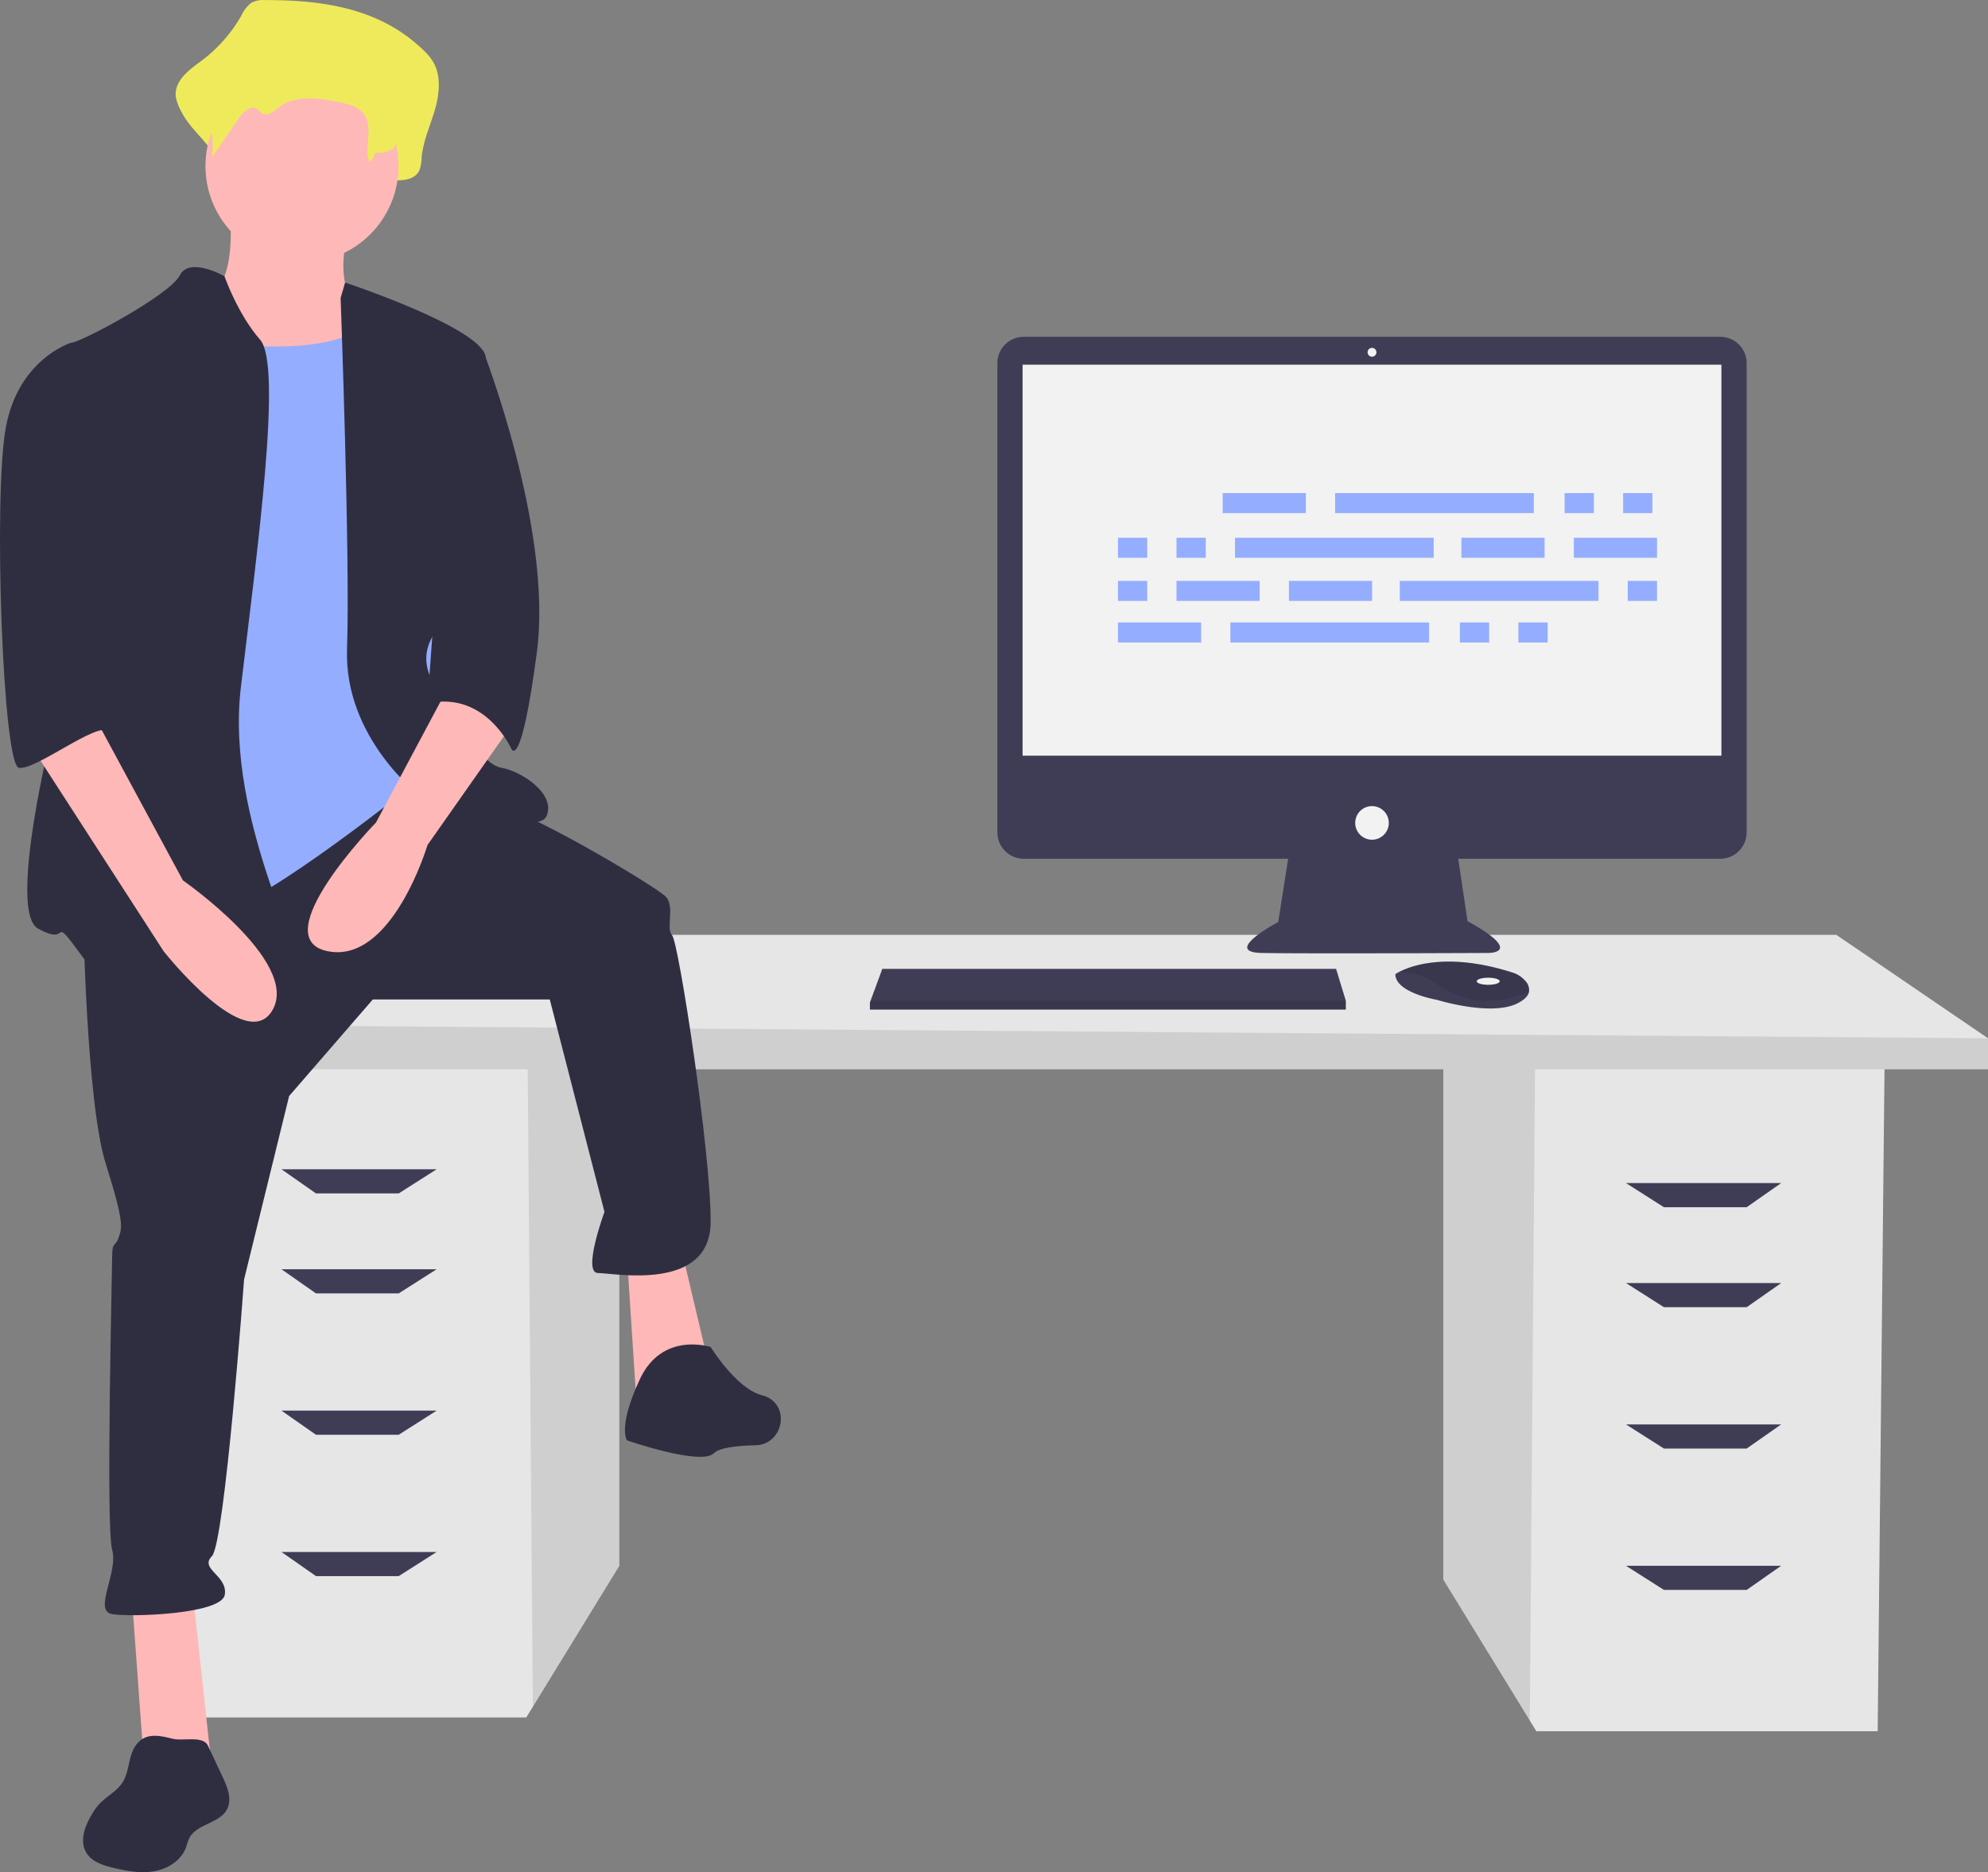 <svg xmlns="http://www.w3.org/2000/svg" width="594.378" height="559.714" viewBox="0 0 594.378 559.714">
  <rect x="0" y="0" width="594.378" height="559.714" fill="#808080" stroke="none"/>
  <g id="undraw_feeling_proud_qne1" transform="translate(0 0.028)">
    <path id="Path_65" data-name="Path 65" d="M516.326,380.018v154.61l25.862,42.147,1.968,3.206H646.2l2.062-199.963Z" transform="translate(-84.804 -62.421)" fill="#e6e6e6"/>
    <path id="Path_66" data-name="Path 66" d="M516.326,380.018v154.61l25.862,42.147,1.587-196.757Z" transform="translate(-84.804 -62.421)" opacity="0.1"/>
    <path id="Path_67" data-name="Path 67" d="M195.638,375.084V529.7l-25.862,42.147-1.968,3.205H65.765L63.7,375.084Z" transform="translate(-10.463 -61.611)" fill="#e6e6e6"/>
    <path id="Path_68" data-name="Path 68" d="M216.172,375.084V529.7L190.31,571.842l-1.587-196.758Z" transform="translate(-30.997 -61.611)" opacity="0.1"/>
    <path id="Path_69" data-name="Path 69" d="M602.208,365.308v9.276H47.67v-13.4l51.537-26.8H556.856Z" transform="translate(-7.83 -54.926)" fill="#e6e6e6"/>
    <path id="Path_70" data-name="Path 70" d="M602.208,370.575v9.276H47.67v-13.4Z" transform="translate(-7.83 -60.193)" opacity="0.1"/>
    <path id="Path_71" data-name="Path 71" d="M135.748,425.465H111.009L100.7,418.25h46.384Z" transform="translate(-16.54 -68.7)" fill="#3f3d56"/>
    <path id="Path_72" data-name="Path 72" d="M135.748,461.231H111.009L100.7,454.016h46.384Z" transform="translate(-16.54 -74.575)" fill="#3f3d56"/>
    <path id="Path_73" data-name="Path 73" d="M135.748,511.8H111.009L100.7,504.581h46.384Z" transform="translate(-16.54 -82.88)" fill="#3f3d56"/>
    <path id="Path_74" data-name="Path 74" d="M135.748,562.362H111.009L100.7,555.147h46.384Z" transform="translate(-16.54 -91.185)" fill="#3f3d56"/>
    <path id="Path_75" data-name="Path 75" d="M593.029,430.4h24.738l10.307-7.215H581.691Z" transform="translate(-95.54 -69.511)" fill="#3f3d56"/>
    <path id="Path_76" data-name="Path 76" d="M593.029,466.164h24.738l10.307-7.215H581.691Z" transform="translate(-95.54 -75.385)" fill="#3f3d56"/>
    <path id="Path_77" data-name="Path 77" d="M593.029,516.73h24.738l10.307-7.215H581.691Z" transform="translate(-95.54 -83.69)" fill="#3f3d56"/>
    <path id="Path_78" data-name="Path 78" d="M593.029,567.3h24.738l10.307-7.215H581.691Z" transform="translate(-95.54 -91.995)" fill="#3f3d56"/>
    <path id="Path_79" data-name="Path 79" d="M817.344,235.615H609.086a7.875,7.875,0,0,0-7.876,7.877V383.779a7.875,7.875,0,0,0,7.877,7.876h79.055l-2.962,18.91s-16.926,8.992-5.025,9.257,67.97,0,67.97,0,10.844,0-6.347-9.521l-2.786-18.646h78.352a7.875,7.875,0,0,0,7.876-7.877V243.491a7.875,7.875,0,0,0-7.877-7.876Z" transform="translate(-303.01 -134.948)" fill="#3f3d56"/>
    <rect id="Rectangle_12" data-name="Rectangle 12" width="208.935" height="116.898" transform="translate(305.738 108.998)" fill="#f2f2f2"/>
    <circle id="Ellipse_2" data-name="Ellipse 2" cx="1.322" cy="1.322" r="1.322" transform="translate(408.883 103.973)" fill="#f2f2f2"/>
    <circle id="Ellipse_3" data-name="Ellipse 3" cx="5.025" cy="5.025" r="5.025" transform="translate(405.181 240.971)" fill="#f2f2f2"/>
    <path id="Path_80" data-name="Path 80" d="M453.489,356.081v2.645H311.2V356.61l.2-.529,3.507-9.521H450.58Z" transform="translate(-51.114 -56.926)" fill="#3f3d56"/>
    <path id="Path_81" data-name="Path 81" d="M783.526,468.223c-.259,1.108-1.238,2.277-3.449,3.383-7.934,3.967-24.067-1.058-24.067-1.058s-12.43-2.116-12.43-7.67a9.91,9.91,0,0,1,1.09-.648c3.336-1.765,14.4-6.12,34.007.184a8.179,8.179,0,0,1,3.728,2.443,3.9,3.9,0,0,1,1.122,3.366Z" transform="translate(-326.393 -171.657)" fill="#3f3d56"/>
    <path id="Path_82" data-name="Path 82" d="M783.74,468.223c-9.711,3.721-18.368,4-27.251-2.171a19.509,19.509,0,0,0-11.605-3.822c3.336-1.765,14.4-6.12,34.007.184a8.178,8.178,0,0,1,3.728,2.443,3.9,3.9,0,0,1,1.121,3.366Z" transform="translate(-326.607 -171.657)" opacity="0.1"/>
    <ellipse id="Ellipse_4" data-name="Ellipse 4" cx="3.438" cy="1.058" rx="3.438" ry="1.058" transform="translate(441.517 292.279)" fill="#f2f2f2"/>
    <path id="Path_83" data-name="Path 83" d="M453.489,357.952V360.6H311.2v-2.116l.2-.529Z" transform="translate(-51.114 -58.797)" opacity="0.1"/>
    <path id="Path_84" data-name="Path 84" d="M333.841,115.154a7.149,7.149,0,0,0-4.146.926,10.816,10.816,0,0,0-2.8,3.7,44.283,44.283,0,0,1-12.064,13.627c-3.584,2.626-8.142,5.9-7.528,10.742a14.518,14.518,0,0,0,1.747,4.534c3.307,6.675,12.33,11.834,11.443,19.451,3.285-5.5-1.109-8.22,2.176-13.72,1.565-2.619,4.283-5.576,6.645-3.931.791.551,1.31,1.539,2.134,2.022,1.965,1.153,4.056-1.051,5.8-2.613,6-5.384,14.528-3.974,21.992-2.3,3.524.792,7.394,1.831,9.477,5.2,2.739,4.428-2.6,9.21-3.952,14.217a2.728,2.728,0,0,0,2.928,3.395c2.24-.221,4.893-.4,5.025-1.385,2.818.1,6.27-.219,7.478-3.153a12.336,12.336,0,0,0,.579-3.588c.443-4.929,2.535-9.425,3.921-14.116s1.988-10.188-.35-14.347a16.6,16.6,0,0,0-3.064-3.724C368,117.253,350.552,115.135,333.841,115.154Z" transform="translate(-254.726 -115.159)" fill="#efea5c"/>
    <path id="Path_85" data-name="Path 85" d="M324.429,189.163s2.886,24.052-7.7,25.976,9.621,34.634,9.621,34.634l48.1,5.772-11.545-38.483s-7.7-2.886-2.886-22.128S324.429,189.163,324.429,189.163Z" transform="translate(-255.782 -126.566)" fill="#ffb8b8"/>
    <path id="Path_86" data-name="Path 86" d="M47.028,569.318l3.849,52.914h20.2l-5.772-52.914Z" transform="translate(-7.724 -93.513)" fill="#ffb8b8"/>
    <path id="Path_87" data-name="Path 87" d="M224.3,449.222l2.886,44.255,22.128-9.62L240.658,447.3Z" transform="translate(-36.841 -73.471)" fill="#ffb8b8"/>
    <path id="Path_88" data-name="Path 88" d="M274.167,434.653s.962,55.8,6.735,74.079,4.81,19.241,3.848,22.128-1.924.962-1.924,5.772-1.924,80.814,0,87.548-5.772,18.279,0,19.241,32.71,0,33.672-5.772-7.7-7.7-3.848-11.545,9.621-82.738,9.621-82.738l13.469-54.838,25.014-28.862h52.914l16.355,63.5s-6.735,18.279-1.924,18.279,33.672,5.772,33.672-15.393-9.621-83.7-11.545-85.623.962-8.659-1.924-11.545-36.559-23.09-49.065-26.938-30.052-8.428-30.052-8.428Z" transform="translate(-249.294 -160.882)" fill="#2f2e41"/>
    <path id="Path_89" data-name="Path 89" d="M493.6,596.84s-14.431-4.81-21.165,9.621-3.848,18.279-3.848,18.279,22.128,7.7,25.976,3.848c1.674-1.674,6.991-2.256,12.463-2.379,8.335-.187,10.552-11.979,2.681-14.725q-.352-.123-.713-.213C501.3,609.346,493.6,596.84,493.6,596.84Z" transform="translate(-281.126 -194.151)" fill="#2f2e41"/>
    <circle id="Ellipse_5" data-name="Ellipse 5" cx="28.862" cy="28.862" r="28.862" transform="translate(61.431 20.748)" fill="#ffb8b8"/>
    <path id="Path_90" data-name="Path 90" d="M302.823,233.894s47.141,9.621,58.686-5.772,16.355,43.293,16.355,43.293l5.772,61.572-8.659,33.672S329.761,403.218,315.33,406.1s-36.559,4.81-36.559,4.81,6.735-106.789,6.735-108.713S302.823,233.894,302.823,233.894Z" transform="translate(-250.05 -133.294)" fill="#94adff"/>
    <path id="Path_91" data-name="Path 91" d="M313.117,213.406s-10.489-6.008-13.375-.236-29.824,20.2-32.71,20.2,5.772,79.852,1.924,89.472S246.829,402.7,257.411,408.47s2.886-5.772,13.469,8.659,62.534,14.431,65.421,8.659-23.09-49.065-18.279-89.473,12.507-96.207,5.772-103.9S313.117,213.406,313.117,213.406Z" transform="translate(-246.007 -130.85)" fill="#2f2e41"/>
    <path id="Path_92" data-name="Path 92" d="M366.258,220.814l1.34-4.612s40.029,13.27,41.953,21.929.962,69.269-5.772,74.079-16.355,12.507-9.621,24.052,14.431,24.052,20.2,25.014,16.355,7.7,13.469,14.431-37.521-5.772-37.521-5.772-23.09-17.317-22.128-44.255S366.258,220.814,366.258,220.814Z" transform="translate(-264.42 -131.759)" fill="#2f2e41"/>
    <path id="Path_93" data-name="Path 93" d="M398.007,357.554l-23.09,43.293s-33.672,34.634-14.431,38.483,29.824-31.748,29.824-31.748l25.014-35.6Z" transform="translate(-262.496 -154.976)" fill="#ffb8b8"/>
    <path id="Path_94" data-name="Path 94" d="M336.495,124.191a6.551,6.551,0,0,0-3.375.655,7.867,7.867,0,0,0-2.283,2.617,33.24,33.24,0,0,1-9.82,9.631c-2.918,1.856-6.628,4.17-6.128,7.592a9.494,9.494,0,0,0,1.422,3.2,25.209,25.209,0,0,1,3.063,15.713l8.023-11.662c1.274-1.851,3.486-3.941,5.409-2.778.644.389,1.067,1.087,1.737,1.429,1.6.815,3.3-.743,4.717-1.847,4.883-3.806,11.826-2.809,17.9-1.623,2.868.56,6.019,1.294,7.715,3.675,2.818,3.956-.125,9.671,1.52,14.241a4.2,4.2,0,0,0,1.737-2.772c2.294.071,5.1-.155,6.087-2.228a7.679,7.679,0,0,0,.471-2.536c.361-3.484,2.064-6.662,3.192-9.977s1.619-7.2-.285-10.141a12.269,12.269,0,0,0-2.494-2.632C364.3,125.675,350.1,124.177,336.495,124.191Z" transform="translate(-255.975 -116.644)" fill="#efea5c"/>
    <path id="Path_95" data-name="Path 95" d="M405.035,237.836,414,240.215s20.86,53.421,16.05,89.979-7.7,28.862-7.7,28.862-7.7-17.317-25.014-13.469Z" transform="translate(-269.525 -135.313)" fill="#2f2e41"/>
    <path id="Path_96" data-name="Path 96" d="M289.923,738.869c-2.32,3.153-1.855,7.659-3.91,10.991-1.781,2.888-5.139,4.4-7.367,6.961a18.664,18.664,0,0,0-1.894,2.724c-2.067,3.462-3.747,7.9-1.711,11.38,1.638,2.8,5.08,3.894,8.236,4.64,3.99.943,8.135,1.7,12.172.977s7.98-3.192,9.42-7.031a27.168,27.168,0,0,1,1.007-2.842c2.188-4.307,9.049-4.353,11.288-8.633,1.567-3,.127-6.616-1.313-9.674l-4.4-9.341c-1.459-3.1-7.374-1.317-10.458-2.06C296.974,735.991,292.817,734.924,289.923,738.869Z" transform="translate(-249.286 -217.143)" fill="#2f2e41"/>
    <path id="Path_97" data-name="Path 97" d="M254.6,379.253,295,441.788s25.014,31.748,32.71,17.317-26.938-38.483-26.938-38.483l-25.976-48.1Z" transform="translate(-246.08 -157.434)" fill="#ffb8b8"/>
    <path id="Path_98" data-name="Path 98" d="M273.128,239.76l-7.7-1.924s-15.393,4.81-19.241,25.014-.962,101.017,3.848,101.979,23.758-14.071,26.791-10.884-6.588-13.168-3.7-21.826S273.128,239.76,273.128,239.76Z" transform="translate(-244.406 -135.313)" fill="#2f2e41"/>
    <g id="Group_13" data-name="Group 13" transform="translate(334.252 147.391)">
      <rect id="Rectangle_55" data-name="Rectangle 55" width="24.866" height="5.986" transform="translate(31.312)" fill="#94adff"/>
      <rect id="Rectangle_56" data-name="Rectangle 56" width="8.749" height="5.986" transform="translate(133.538)" fill="#94adff"/>
      <rect id="Rectangle_57" data-name="Rectangle 57" width="8.749" height="5.986" transform="translate(151.036)" fill="#94adff"/>
      <rect id="Rectangle_58" data-name="Rectangle 58" width="59.401" height="5.986" transform="translate(64.927)" fill="#94adff"/>
      <rect id="Rectangle_59" data-name="Rectangle 59" width="24.866" height="5.986" transform="translate(0 38.68)" fill="#94adff"/>
      <rect id="Rectangle_60" data-name="Rectangle 60" width="8.749" height="5.986" transform="translate(102.225 38.68)" fill="#94adff"/>
      <rect id="Rectangle_61" data-name="Rectangle 61" width="8.749" height="5.986" transform="translate(119.723 38.68)" fill="#94adff"/>
      <rect id="Rectangle_62" data-name="Rectangle 62" width="59.401" height="5.986" transform="translate(33.615 38.68)" fill="#94adff"/>
      <rect id="Rectangle_63" data-name="Rectangle 63" width="24.866" height="5.986" transform="translate(102.686 13.354)" fill="#94adff"/>
      <rect id="Rectangle_64" data-name="Rectangle 64" width="24.866" height="5.986" transform="translate(136.301 13.354)" fill="#94adff"/>
      <rect id="Rectangle_66" data-name="Rectangle 66" width="8.749" height="5.986" transform="translate(0 13.354)" fill="#94adff"/>
      <rect id="Rectangle_67" data-name="Rectangle 67" width="8.749" height="5.986" transform="translate(17.498 13.354)" fill="#94adff"/>
      <rect id="Rectangle_68" data-name="Rectangle 68" width="59.401" height="5.986" transform="translate(34.996 13.354)" fill="#94adff"/>
      <rect id="Rectangle_69" data-name="Rectangle 69" width="24.866" height="5.986" transform="translate(51.113 26.247)" fill="#94adff"/>
      <rect id="Rectangle_70" data-name="Rectangle 70" width="24.866" height="5.986" transform="translate(17.498 26.247)" fill="#94adff"/>
      <rect id="Rectangle_71" data-name="Rectangle 71" width="8.749" height="5.986" transform="translate(0 26.247)" fill="#94adff"/>
      <rect id="Rectangle_73" data-name="Rectangle 73" width="8.749" height="5.986" transform="translate(152.417 26.247)" fill="#94adff"/>
      <rect id="Rectangle_74" data-name="Rectangle 74" width="59.401" height="5.986" transform="translate(84.267 26.247)" fill="#94adff"/>
    </g>
  </g>
</svg>
